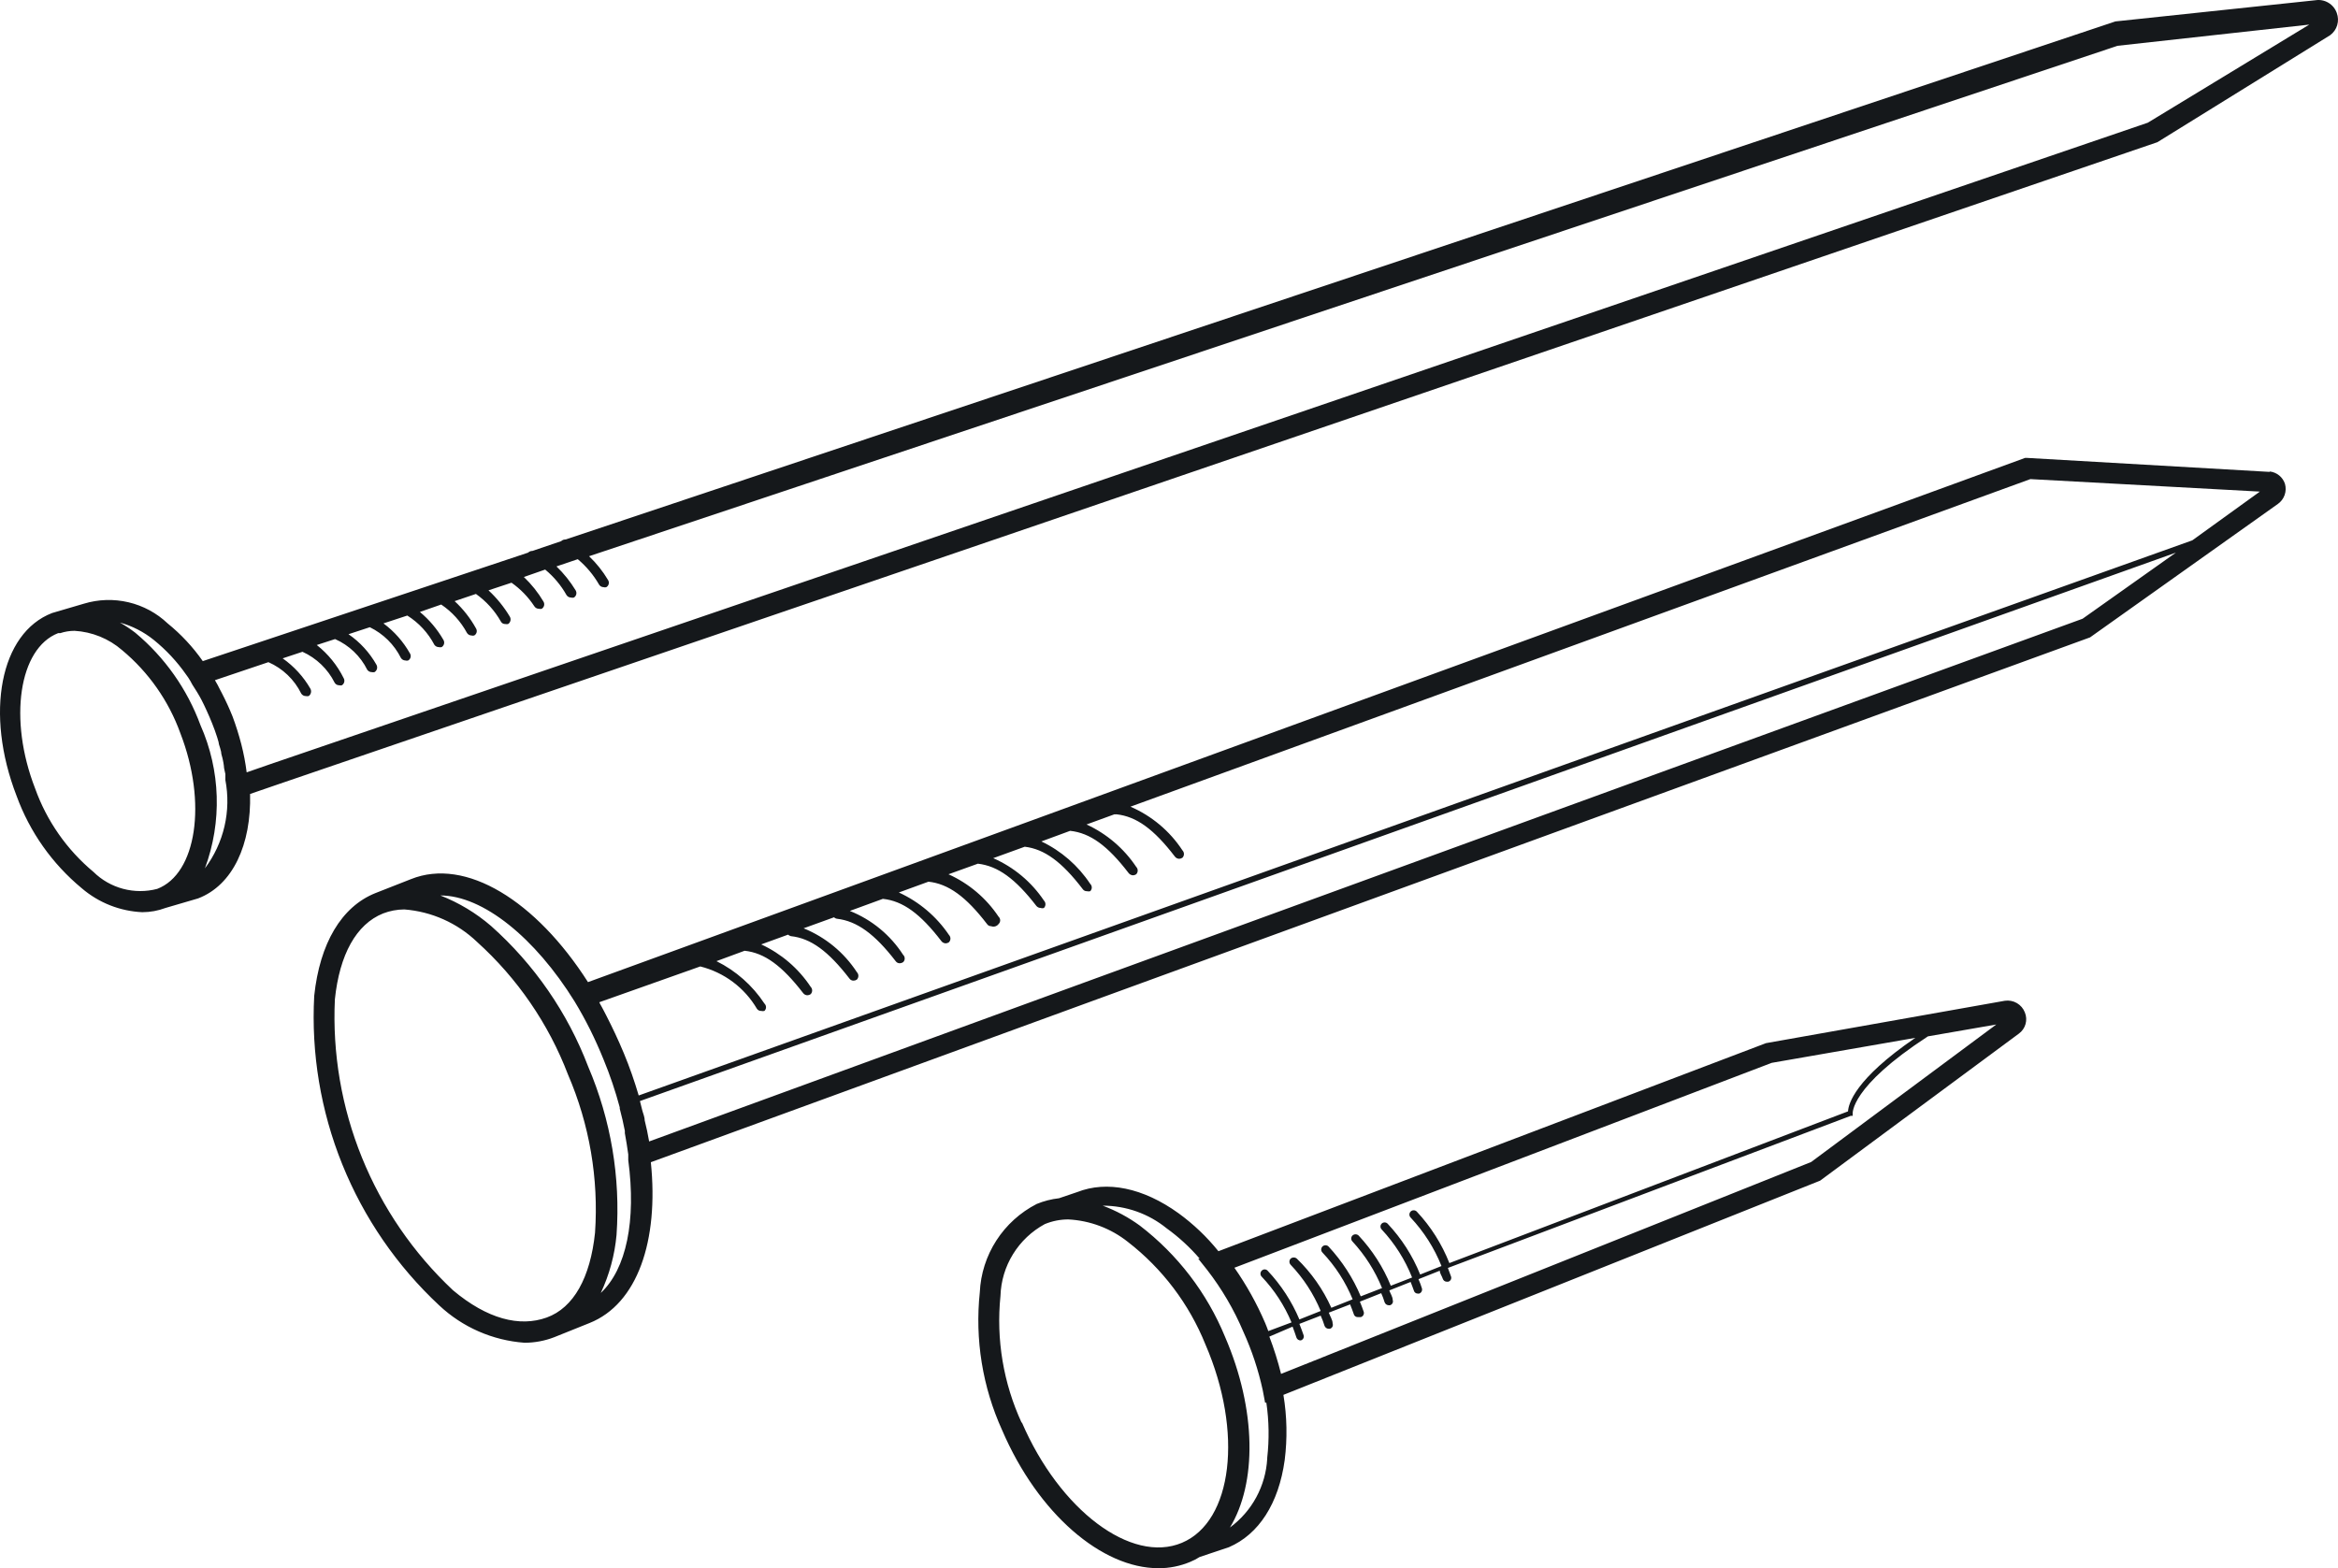 <svg width="158" height="106" viewBox="0 0 158 106" fill="none" xmlns="http://www.w3.org/2000/svg">
<path d="M135.484 67.645L119.344 70.51L82.34 84.574C81.56 83.605 80.655 82.743 79.648 82.01C77.243 80.277 74.796 79.79 72.794 80.578L71.57 80.993C71.051 81.051 70.542 81.181 70.059 81.38C68.946 81.951 68.005 82.804 67.33 83.853C66.655 84.901 66.27 86.108 66.214 87.352C65.877 90.539 66.398 93.757 67.726 96.676C70.159 102.333 74.465 106 78.28 106C79.022 106.006 79.757 105.859 80.44 105.57C80.661 105.48 80.873 105.37 81.073 105.241L83.046 104.582C85.076 103.708 86.415 101.617 86.818 98.695C87.004 97.229 86.975 95.743 86.732 94.284L123.001 79.805L136.435 69.865C136.653 69.706 136.812 69.478 136.885 69.218C136.958 68.959 136.942 68.682 136.838 68.433C136.736 68.168 136.546 67.945 136.3 67.802C136.054 67.659 135.766 67.603 135.484 67.645V67.645ZM119.733 71.841L129.437 70.151C125.348 72.944 124.916 74.62 124.887 75.121L97.948 85.376C97.441 84.088 96.693 82.907 95.745 81.896C95.692 81.841 95.618 81.809 95.541 81.808C95.465 81.806 95.39 81.835 95.335 81.888C95.279 81.942 95.248 82.014 95.246 82.091C95.245 82.168 95.274 82.242 95.328 82.297C96.224 83.25 96.932 84.363 97.415 85.576L95.975 86.149C95.462 84.877 94.715 83.712 93.773 82.712C93.721 82.659 93.65 82.628 93.576 82.627C93.502 82.626 93.43 82.653 93.377 82.705C93.323 82.756 93.292 82.826 93.291 82.9C93.29 82.974 93.318 83.046 93.369 83.099C94.253 84.045 94.952 85.148 95.428 86.35L93.989 86.908C93.478 85.654 92.741 84.504 91.814 83.514C91.758 83.461 91.683 83.431 91.606 83.431C91.528 83.431 91.453 83.461 91.397 83.514C91.344 83.567 91.314 83.639 91.314 83.715C91.314 83.79 91.344 83.862 91.397 83.915C92.249 84.837 92.927 85.905 93.398 87.066L91.958 87.624C91.438 86.384 90.702 85.245 89.784 84.259C89.731 84.204 89.657 84.172 89.581 84.171C89.504 84.169 89.429 84.198 89.374 84.252C89.319 84.305 89.287 84.378 89.285 84.454C89.284 84.531 89.313 84.605 89.367 84.66C90.239 85.58 90.932 86.653 91.411 87.825L89.971 88.398C89.413 87.153 88.621 86.026 87.639 85.075C87.581 85.025 87.507 84.997 87.43 84.997C87.353 84.997 87.279 85.025 87.221 85.075C87.168 85.131 87.138 85.205 87.138 85.283C87.138 85.36 87.168 85.434 87.221 85.49C88.085 86.399 88.773 87.457 89.251 88.613L87.812 89.186C87.299 87.969 86.573 86.854 85.666 85.891C85.641 85.864 85.61 85.841 85.575 85.826C85.54 85.811 85.503 85.803 85.465 85.803C85.427 85.803 85.389 85.811 85.355 85.826C85.32 85.841 85.289 85.864 85.263 85.891C85.21 85.945 85.181 86.017 85.181 86.092C85.181 86.167 85.21 86.239 85.263 86.293C86.118 87.193 86.802 88.242 87.279 89.386L85.71 89.973C85.638 89.787 85.58 89.601 85.494 89.415C84.932 88.106 84.237 86.859 83.42 85.691L119.733 71.841ZM69.051 96.189C67.808 93.504 67.311 90.537 67.611 87.596C67.641 86.597 67.933 85.623 68.459 84.772C68.984 83.92 69.724 83.22 70.606 82.741C71.108 82.533 71.646 82.426 72.19 82.425C73.66 82.499 75.07 83.03 76.221 83.944C78.554 85.752 80.362 88.144 81.462 90.876C84.025 96.805 83.305 102.835 79.878 104.281C76.451 105.728 71.599 102.061 69.051 96.132V96.189ZM85.638 98.595C85.587 99.508 85.335 100.398 84.9 101.202C84.465 102.007 83.856 102.706 83.118 103.25C84.932 100.271 84.932 95.33 82.787 90.36C81.567 87.392 79.58 84.798 77.027 82.841C76.258 82.281 75.415 81.828 74.522 81.495C76.097 81.495 77.623 82.036 78.842 83.027C79.664 83.62 80.413 84.308 81.073 85.075H80.972L81.577 85.834C82.571 87.118 83.393 88.523 84.025 90.016C84.601 91.284 85.04 92.609 85.335 93.969L85.494 94.814H85.58C85.759 96.048 85.778 97.299 85.638 98.538V98.595ZM122.396 78.544L86.573 92.866C86.36 92.011 86.095 91.17 85.781 90.346L87.351 89.672C87.437 89.916 87.538 90.159 87.61 90.403C87.629 90.463 87.668 90.516 87.72 90.552C87.772 90.588 87.835 90.606 87.898 90.603V90.603C87.935 90.595 87.969 90.58 87.999 90.558C88.03 90.535 88.055 90.507 88.074 90.475C88.093 90.443 88.105 90.407 88.109 90.37C88.114 90.333 88.111 90.296 88.1 90.26C88.013 90.002 87.912 89.744 87.812 89.486L89.251 88.928C89.353 89.151 89.439 89.381 89.511 89.615C89.531 89.672 89.568 89.722 89.617 89.757C89.665 89.793 89.724 89.814 89.784 89.816H89.871C89.908 89.806 89.942 89.789 89.972 89.765C90.002 89.742 90.026 89.712 90.044 89.678C90.062 89.644 90.072 89.607 90.074 89.569C90.077 89.531 90.071 89.493 90.058 89.458C90.058 89.214 89.885 88.971 89.799 88.727L91.239 88.169C91.325 88.383 91.411 88.598 91.483 88.813C91.497 88.875 91.531 88.93 91.581 88.97C91.631 89.009 91.693 89.029 91.757 89.028H91.958C91.996 89.018 92.03 89.001 92.061 88.978C92.091 88.954 92.116 88.925 92.135 88.891C92.154 88.858 92.166 88.821 92.17 88.783C92.174 88.745 92.171 88.707 92.16 88.67C92.088 88.441 91.987 88.212 91.901 87.983L93.341 87.41C93.432 87.609 93.509 87.815 93.571 88.025C93.591 88.082 93.628 88.132 93.677 88.168C93.726 88.203 93.784 88.224 93.845 88.226H93.931C93.968 88.216 94.002 88.199 94.032 88.175C94.062 88.152 94.087 88.122 94.104 88.088C94.122 88.055 94.132 88.017 94.135 87.98C94.137 87.942 94.132 87.904 94.118 87.868C94.118 87.653 93.96 87.438 93.888 87.223L95.328 86.651C95.4 86.851 95.486 87.037 95.544 87.223C95.557 87.285 95.592 87.341 95.641 87.38C95.691 87.419 95.754 87.44 95.817 87.438H95.903C95.976 87.415 96.036 87.365 96.071 87.298C96.106 87.231 96.113 87.152 96.091 87.08C96.027 86.871 95.95 86.665 95.86 86.464L97.3 85.891C97.3 86.078 97.444 86.25 97.502 86.436C97.52 86.494 97.556 86.544 97.606 86.58C97.655 86.617 97.714 86.636 97.775 86.636H97.862C97.898 86.628 97.933 86.612 97.963 86.59C97.993 86.568 98.019 86.54 98.038 86.508C98.056 86.476 98.069 86.44 98.073 86.403C98.077 86.366 98.074 86.328 98.063 86.293L97.847 85.705L125.074 75.422H125.204V75.279C125.204 75.279 125.002 73.489 130.287 70.051L134.908 69.249L122.396 78.544ZM153.381 31.897L136.996 30.952H136.852C136.852 30.952 75.314 53.437 39.736 66.385C36.223 60.885 31.471 57.935 27.771 59.424L25.366 60.369C23.077 61.286 21.609 63.764 21.234 67.316C21.025 71.205 21.673 75.094 23.133 78.708C24.593 82.323 26.829 85.576 29.686 88.24C31.258 89.714 33.291 90.604 35.445 90.761C36.13 90.761 36.808 90.635 37.447 90.389V90.389L39.837 89.429C43.076 88.14 44.531 83.872 43.983 78.558C79.504 65.568 141.244 43.083 141.244 43.083L153.943 34.059C154.151 33.91 154.308 33.702 154.393 33.461C154.478 33.22 154.487 32.959 154.418 32.713C154.347 32.487 154.21 32.287 154.026 32.137C153.842 31.987 153.618 31.893 153.381 31.868V31.897ZM30.608 87.209C27.933 84.696 25.836 81.638 24.46 78.244C23.083 74.85 22.459 71.201 22.631 67.545C22.948 64.523 24.071 62.475 25.885 61.744C26.344 61.566 26.832 61.474 27.325 61.472C29.167 61.615 30.902 62.389 32.234 63.663C34.965 66.128 37.072 69.2 38.383 72.629C39.837 76.001 40.464 79.668 40.211 83.328C39.894 86.35 38.771 88.398 36.943 89.057C35.114 89.716 32.926 89.157 30.608 87.209ZM40.6 87.395C41.182 86.159 41.542 84.831 41.665 83.471C41.939 79.583 41.283 75.686 39.75 72.099C38.359 68.452 36.108 65.19 33.185 62.589C32.168 61.713 31.01 61.016 29.758 60.527C32.638 60.527 36.165 63.391 38.829 67.688C39.203 68.304 39.549 68.934 39.88 69.593C40.206 70.252 40.509 70.925 40.787 71.612C41.223 72.666 41.588 73.748 41.881 74.849V74.935C42.016 75.441 42.131 75.942 42.227 76.439V76.596C42.313 77.083 42.4 77.585 42.457 78.029C42.457 78.029 42.457 78.129 42.457 78.186V78.415C43.004 82.511 42.328 85.777 40.6 87.395ZM140.74 41.822C138.076 42.782 78.64 64.437 43.868 77.155C43.782 76.668 43.681 76.167 43.566 75.723C43.566 75.479 43.451 75.25 43.393 75.007L43.22 74.319C43.22 74.319 43.22 74.319 43.22 74.248V74.434L147.046 37.354L140.74 41.822ZM148.155 36.523L43.163 74.047C42.875 73.073 42.544 72.114 42.155 71.183C41.766 70.252 41.392 69.464 40.974 68.648C40.859 68.433 40.758 68.218 40.643 68.017C40.59 67.93 40.541 67.839 40.499 67.745L47.324 65.325C48.122 65.525 48.872 65.881 49.529 66.373C50.187 66.865 50.739 67.482 51.154 68.189C51.186 68.236 51.229 68.273 51.279 68.298C51.33 68.323 51.385 68.335 51.442 68.332C51.513 68.351 51.587 68.351 51.658 68.332C51.692 68.3 51.72 68.261 51.738 68.218C51.757 68.175 51.767 68.129 51.767 68.082C51.767 68.035 51.757 67.988 51.738 67.945C51.72 67.902 51.692 67.863 51.658 67.831C50.852 66.608 49.734 65.619 48.418 64.967L50.319 64.265C51.672 64.408 52.853 65.282 54.278 67.129C54.312 67.174 54.355 67.21 54.405 67.235C54.455 67.26 54.51 67.273 54.566 67.273C54.644 67.271 54.719 67.246 54.782 67.201C54.848 67.134 54.885 67.044 54.885 66.95C54.885 66.857 54.848 66.767 54.782 66.7C53.957 65.456 52.8 64.464 51.442 63.835L53.256 63.176C53.31 63.224 53.374 63.258 53.443 63.277C54.797 63.42 55.977 64.294 57.403 66.141C57.434 66.188 57.477 66.225 57.528 66.25C57.578 66.275 57.634 66.287 57.691 66.284C57.768 66.282 57.843 66.258 57.907 66.213C57.972 66.146 58.009 66.056 58.009 65.962C58.009 65.868 57.972 65.778 57.907 65.712C57.039 64.381 55.783 63.346 54.307 62.747L56.366 62.002C56.419 62.058 56.491 62.093 56.568 62.102C57.907 62.26 59.102 63.119 60.527 64.967C60.559 65.013 60.602 65.05 60.652 65.076C60.703 65.101 60.759 65.112 60.815 65.11C60.892 65.106 60.967 65.081 61.031 65.038C61.065 65.006 61.093 64.967 61.112 64.924C61.13 64.881 61.14 64.835 61.14 64.788C61.14 64.741 61.13 64.694 61.112 64.651C61.093 64.608 61.065 64.569 61.031 64.537C60.17 63.201 58.912 62.164 57.431 61.572L59.663 60.756C61.017 60.899 62.197 61.759 63.623 63.62C63.657 63.664 63.7 63.7 63.75 63.724C63.8 63.749 63.855 63.763 63.911 63.764C63.988 63.762 64.063 63.737 64.127 63.692C64.192 63.625 64.23 63.535 64.23 63.441C64.23 63.348 64.192 63.258 64.127 63.191C63.284 61.945 62.114 60.954 60.743 60.326L62.744 59.596C64.083 59.739 65.278 60.599 66.704 62.46C66.733 62.505 66.774 62.542 66.822 62.568C66.87 62.593 66.923 62.605 66.977 62.604C67.066 62.638 67.163 62.643 67.254 62.617C67.345 62.591 67.425 62.536 67.481 62.46C67.516 62.428 67.543 62.389 67.562 62.346C67.581 62.303 67.591 62.257 67.591 62.21C67.591 62.163 67.581 62.116 67.562 62.073C67.543 62.03 67.516 61.991 67.481 61.959C66.646 60.707 65.474 59.715 64.098 59.095L66.085 58.379C67.438 58.536 68.619 59.395 70.044 61.243C70.081 61.283 70.125 61.316 70.174 61.338C70.224 61.36 70.278 61.372 70.332 61.372C70.402 61.398 70.479 61.398 70.548 61.372C70.614 61.305 70.651 61.215 70.651 61.121C70.651 61.028 70.614 60.938 70.548 60.871C69.703 59.611 68.514 58.617 67.121 58.006L69.252 57.233C70.577 57.39 71.758 58.25 73.169 60.097C73.201 60.144 73.244 60.181 73.294 60.206C73.344 60.231 73.4 60.243 73.457 60.24C73.528 60.259 73.602 60.259 73.673 60.24C73.707 60.208 73.734 60.169 73.753 60.126C73.772 60.083 73.782 60.037 73.782 59.99C73.782 59.943 73.772 59.896 73.753 59.853C73.734 59.81 73.707 59.771 73.673 59.739C72.856 58.504 71.716 57.514 70.375 56.875L72.319 56.159C73.673 56.302 74.853 57.161 76.279 59.023C76.314 59.065 76.358 59.1 76.408 59.124C76.457 59.149 76.511 59.163 76.567 59.166C76.644 59.164 76.719 59.139 76.783 59.095C76.849 59.028 76.885 58.938 76.885 58.844C76.885 58.75 76.849 58.66 76.783 58.593C75.952 57.349 74.79 56.357 73.428 55.729L75.314 55.041C75.357 55.049 75.401 55.049 75.444 55.041C76.797 55.185 77.978 56.044 79.403 57.906C79.437 57.95 79.481 57.985 79.531 58.01C79.581 58.035 79.635 58.048 79.691 58.049C79.768 58.045 79.843 58.02 79.907 57.977C79.973 57.911 80.01 57.821 80.01 57.727C80.01 57.633 79.973 57.543 79.907 57.476C79.052 56.172 77.83 55.146 76.394 54.526L137.212 32.384L152.719 33.229L148.155 36.523ZM157.917 0.875C157.816 0.587 157.617 0.343 157.353 0.186C157.09 0.029 156.78 -0.032 156.477 0.016L142.957 1.448L38.224 36.466C38.169 36.463 38.113 36.472 38.061 36.491C38.009 36.511 37.962 36.541 37.922 36.58L35.978 37.239C35.925 37.237 35.872 37.247 35.822 37.267C35.773 37.286 35.728 37.316 35.69 37.354L13.704 44.687C13.035 43.731 12.236 42.873 11.328 42.137C10.589 41.436 9.675 40.943 8.68 40.709C7.686 40.475 6.647 40.508 5.67 40.805L3.524 41.435C0.011 42.782 -1.04 48.21 1.12 53.795C2.005 56.229 3.526 58.384 5.526 60.04C6.668 61.02 8.108 61.59 9.615 61.658C10.151 61.657 10.683 61.56 11.184 61.372V61.372L13.387 60.727C15.748 59.825 16.987 57.061 16.9 53.667L18.815 53.008L145.793 9.612L157.47 2.379C157.699 2.21 157.866 1.972 157.946 1.701C158.027 1.43 158.016 1.14 157.917 0.875V0.875ZM6.318 58.937C4.521 57.439 3.159 55.491 2.373 53.294C0.558 48.625 1.278 43.827 3.928 42.796H4.072C4.383 42.693 4.708 42.64 5.036 42.639C6.222 42.708 7.351 43.166 8.247 43.942C10.042 45.435 11.404 47.378 12.192 49.57C14.006 54.254 13.286 59.066 10.623 60.083C9.867 60.281 9.072 60.279 8.317 60.078C7.562 59.877 6.873 59.484 6.318 58.937V58.937ZM13.848 58.694C15.016 55.55 14.908 52.077 13.546 49.012C12.653 46.582 11.133 44.429 9.14 42.767C8.811 42.514 8.465 42.284 8.103 42.08C8.939 42.311 9.718 42.711 10.392 43.254C11.229 43.931 11.966 44.722 12.581 45.603L12.725 45.804C12.825 45.956 12.916 46.114 12.998 46.276C13.214 46.606 13.43 46.95 13.617 47.307C13.805 47.666 14.121 48.353 14.337 48.897C14.467 49.212 14.582 49.542 14.683 49.857C14.784 50.172 14.769 50.158 14.798 50.315C14.855 50.48 14.903 50.647 14.942 50.816C14.942 50.988 15.029 51.175 15.057 51.346C15.088 51.483 15.112 51.622 15.129 51.762C15.129 51.948 15.201 52.134 15.23 52.32V52.721C15.429 53.758 15.409 54.824 15.171 55.852C14.933 56.88 14.482 57.848 13.848 58.694V58.694ZM145.146 8.294L18.239 51.661L16.67 52.206C16.59 51.569 16.47 50.937 16.31 50.315V50.315C16.146 49.68 15.949 49.054 15.72 48.439V48.439C15.504 47.895 15.259 47.365 14.985 46.835C14.899 46.663 14.798 46.491 14.712 46.305L14.525 45.976L18.139 44.758C19.106 45.182 19.892 45.933 20.356 46.878C20.388 46.93 20.432 46.972 20.485 47.003C20.538 47.033 20.597 47.049 20.658 47.05C20.725 47.062 20.793 47.062 20.86 47.05C20.938 46.995 20.992 46.913 21.013 46.821C21.035 46.728 21.021 46.632 20.975 46.548C20.508 45.739 19.869 45.04 19.103 44.5L20.442 44.056C21.387 44.484 22.154 45.223 22.616 46.147C22.647 46.2 22.691 46.244 22.744 46.274C22.797 46.304 22.858 46.32 22.919 46.319C22.98 46.338 23.045 46.338 23.106 46.319C23.185 46.269 23.242 46.19 23.263 46.099C23.285 46.008 23.27 45.912 23.221 45.832C22.79 44.963 22.17 44.2 21.407 43.598L22.645 43.197C23.592 43.614 24.362 44.349 24.819 45.274C24.854 45.322 24.899 45.361 24.951 45.389C25.004 45.416 25.062 45.431 25.122 45.431C25.183 45.446 25.247 45.446 25.309 45.431C25.392 45.381 25.451 45.3 25.476 45.207C25.5 45.113 25.486 45.014 25.439 44.93C24.974 44.11 24.33 43.404 23.552 42.868L24.992 42.395C25.904 42.838 26.642 43.568 27.094 44.472C27.126 44.523 27.17 44.566 27.223 44.596C27.276 44.627 27.336 44.643 27.397 44.644C27.457 44.664 27.523 44.664 27.584 44.644C27.625 44.62 27.66 44.589 27.688 44.551C27.716 44.513 27.736 44.47 27.747 44.425C27.758 44.379 27.759 44.332 27.751 44.286C27.743 44.24 27.725 44.196 27.699 44.157C27.252 43.367 26.644 42.679 25.914 42.137L27.526 41.607C28.301 42.094 28.931 42.776 29.355 43.584C29.389 43.632 29.434 43.671 29.487 43.699C29.54 43.726 29.598 43.741 29.657 43.741C29.719 43.756 29.783 43.756 29.844 43.741C29.886 43.716 29.921 43.684 29.95 43.645C29.978 43.606 29.998 43.562 30.009 43.515C30.019 43.468 30.021 43.42 30.012 43.373C30.004 43.325 29.986 43.28 29.959 43.24C29.547 42.527 29.011 41.892 28.376 41.364L29.816 40.862C30.544 41.352 31.142 42.011 31.558 42.782C31.589 42.833 31.634 42.876 31.687 42.906C31.739 42.937 31.799 42.953 31.86 42.954C31.921 42.974 31.987 42.974 32.047 42.954C32.088 42.93 32.124 42.899 32.152 42.861C32.18 42.823 32.2 42.78 32.211 42.735C32.221 42.689 32.223 42.642 32.214 42.596C32.206 42.55 32.188 42.506 32.163 42.467C31.784 41.783 31.298 41.164 30.723 40.633L32.163 40.146C32.855 40.636 33.431 41.272 33.847 42.008C33.875 42.063 33.919 42.109 33.972 42.139C34.026 42.17 34.088 42.184 34.149 42.18C34.211 42.193 34.275 42.193 34.337 42.18C34.417 42.127 34.474 42.046 34.495 41.953C34.517 41.859 34.501 41.761 34.452 41.679C34.059 41.022 33.574 40.424 33.012 39.903L34.567 39.387C35.177 39.815 35.7 40.355 36.108 40.977C36.141 41.031 36.187 41.075 36.243 41.105C36.298 41.136 36.361 41.151 36.424 41.149C36.485 41.168 36.551 41.168 36.611 41.149C36.691 41.099 36.747 41.02 36.769 40.929C36.79 40.838 36.775 40.742 36.727 40.662C36.364 40.05 35.918 39.491 35.402 39.001L36.842 38.499C37.424 38.98 37.912 39.562 38.282 40.218C38.313 40.27 38.358 40.313 38.411 40.343C38.464 40.373 38.523 40.389 38.584 40.39C38.65 40.411 38.72 40.411 38.786 40.39C38.865 40.34 38.921 40.261 38.943 40.17C38.965 40.079 38.949 39.983 38.901 39.903C38.541 39.31 38.105 38.766 37.605 38.285L39.045 37.798C39.623 38.282 40.11 38.863 40.485 39.516C40.516 39.568 40.561 39.611 40.614 39.641C40.666 39.671 40.726 39.687 40.787 39.688C40.848 39.709 40.914 39.709 40.974 39.688C41.015 39.665 41.05 39.633 41.078 39.596C41.107 39.558 41.127 39.515 41.137 39.469C41.148 39.424 41.15 39.376 41.141 39.33C41.133 39.284 41.115 39.24 41.089 39.201C40.738 38.61 40.307 38.071 39.808 37.597L143.101 3.095L156.059 1.663L145.146 8.294Z" fill="#15181B"/>
</svg>
